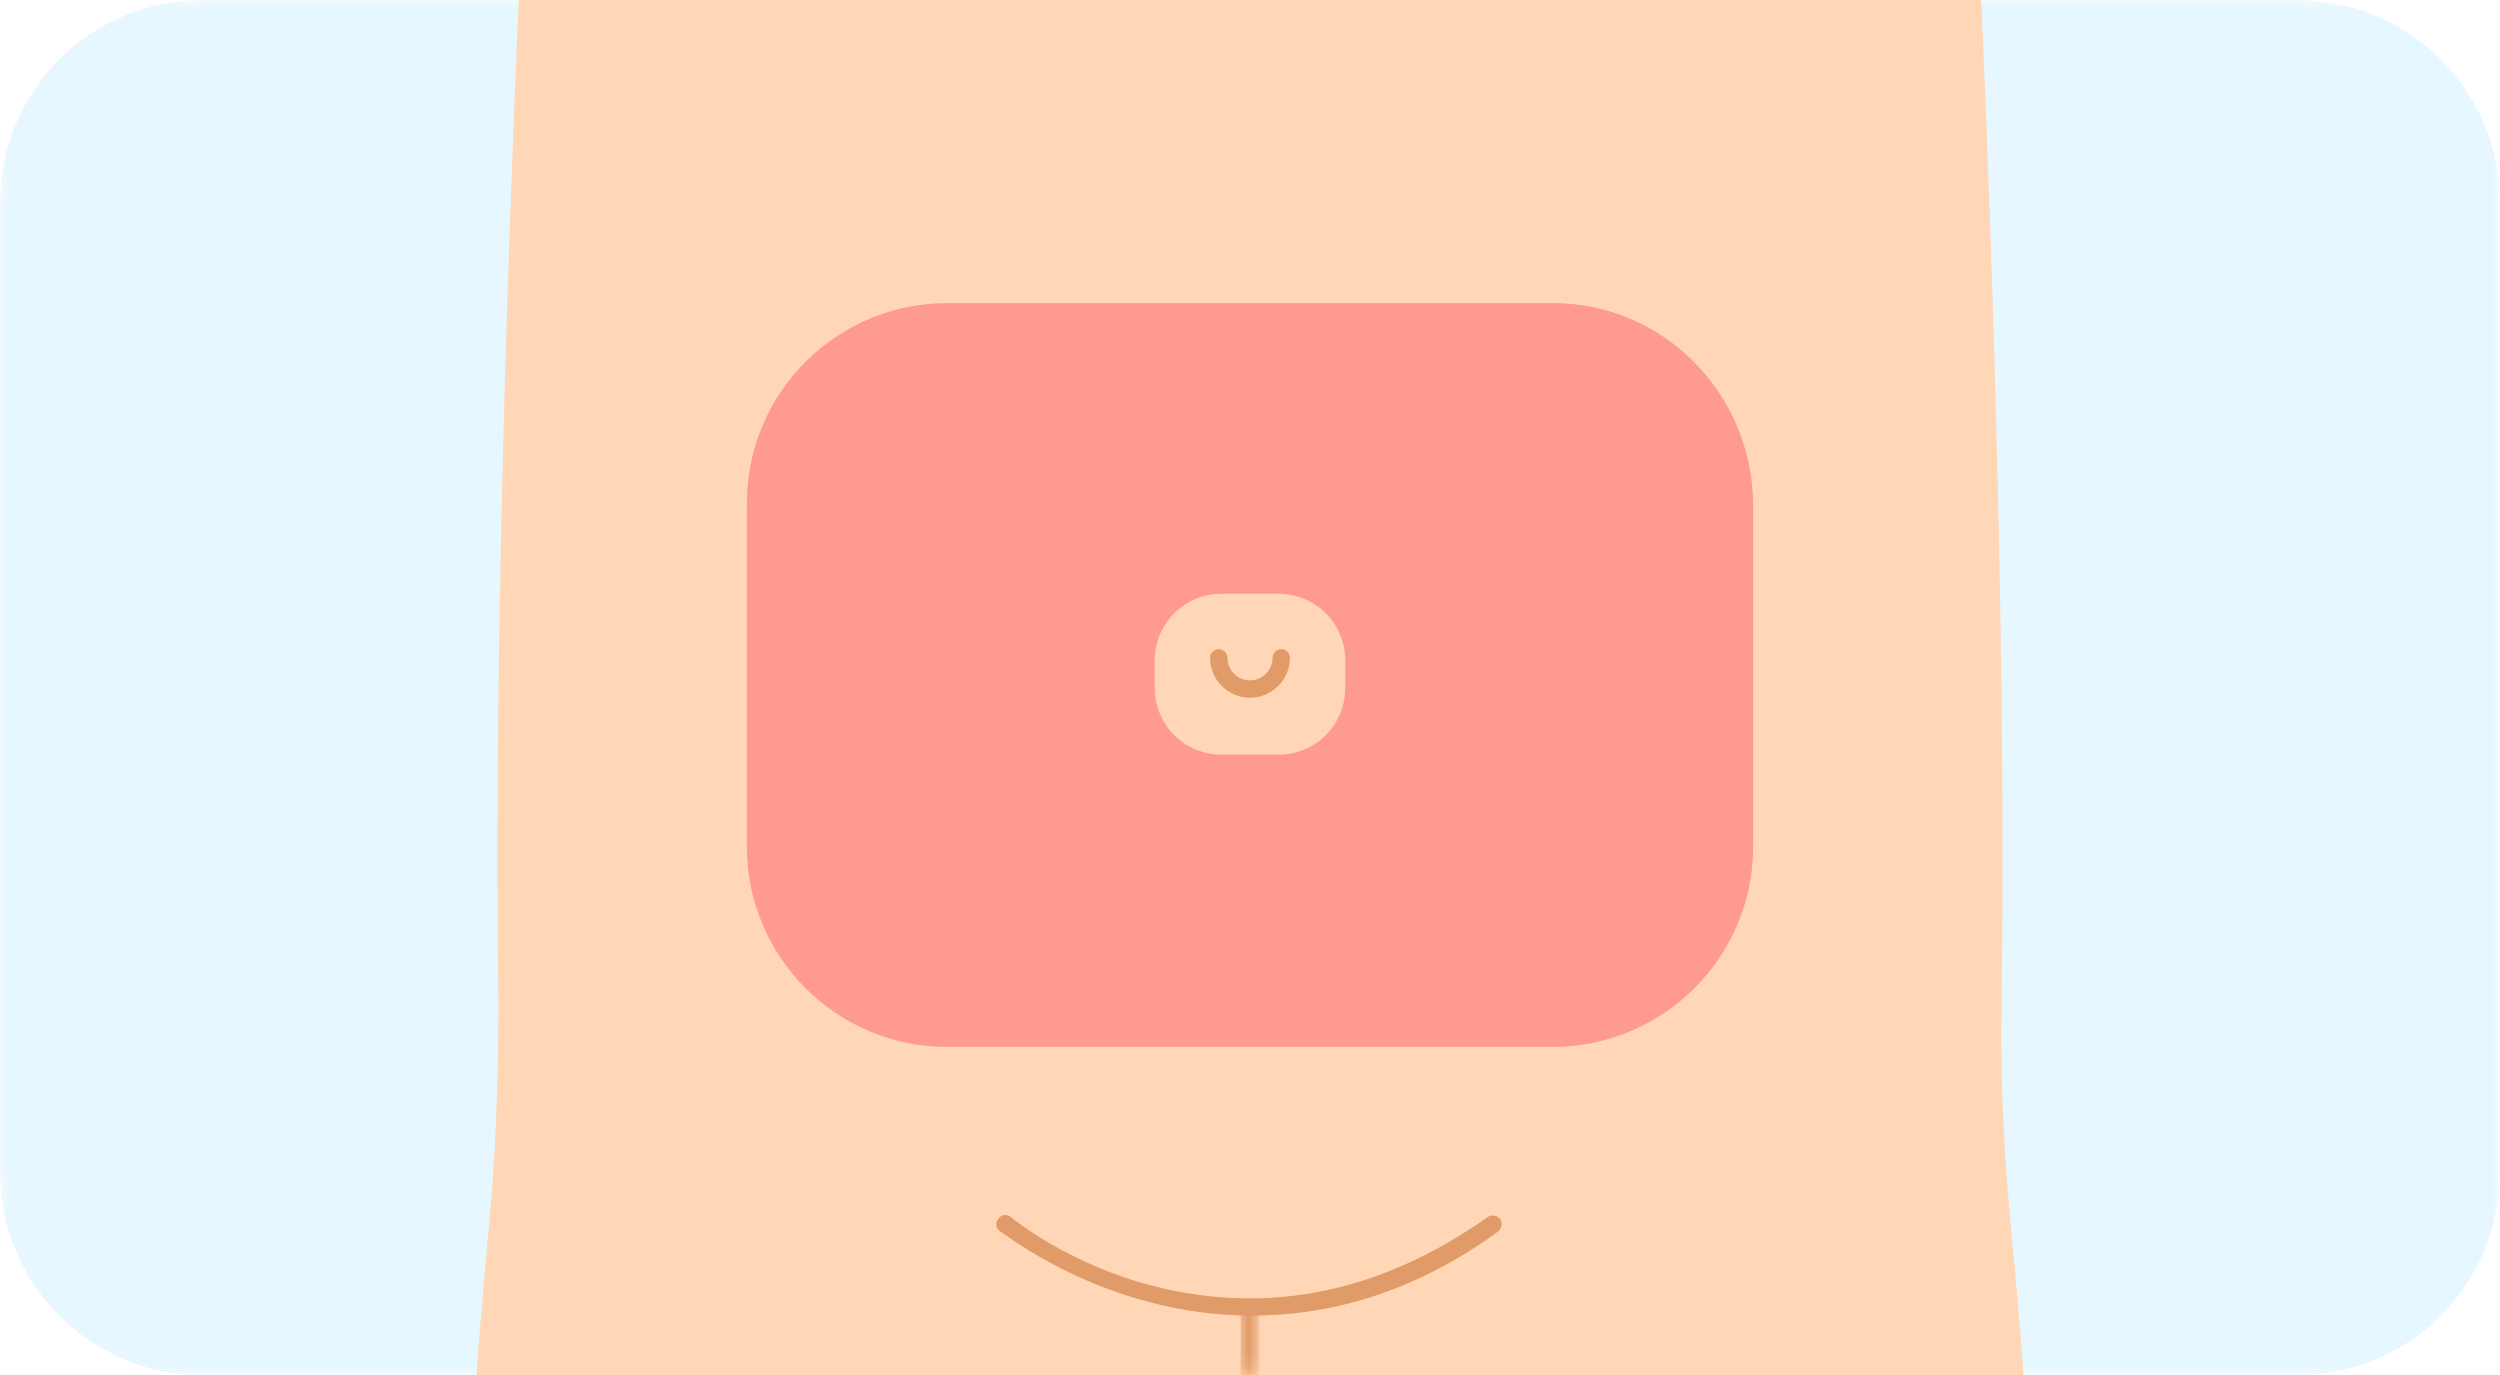 <?xml version="1.0" encoding="utf-8"?>
<!-- Generator: Adobe Illustrator 26.0.0, SVG Export Plug-In . SVG Version: 6.00 Build 0)  -->
<svg version="1.1" id="Layer_1" xmlns="http://www.w3.org/2000/svg" xmlns:xlink="http://www.w3.org/1999/xlink" x="0px" y="0px"
	 viewBox="0 0 160 88" style="enable-background:new 0 0 160 88;" xml:space="preserve">
<style type="text/css">
	.st0{fill-rule:evenodd;clip-rule:evenodd;fill:#FFFFFF;filter:url(#Adobe_OpacityMaskFilter);}
	.st1{mask:url(#mask0_00000114788642298372562650000009514989147019201933_);}
	.st2{fill-rule:evenodd;clip-rule:evenodd;fill:#E6F7FF;}
	.st3{fill:#FFD7B6;}
	.st4{fill:none;stroke:#E09B68;stroke-width:1.11;stroke-linecap:round;stroke-miterlimit:10;}
	.st5{fill:#FE9A8F;}
	.st6{fill-rule:evenodd;clip-rule:evenodd;fill:#E09B68;}
	
		.st7{fill-rule:evenodd;clip-rule:evenodd;fill:#FFFFFF;filter:url(#Adobe_OpacityMaskFilter_00000063616803396212234380000002288598581250600633_);}
	.st8{mask:url(#mask2_00000163781727998794855720000007653866906732961443_);}
</style>
<g>
	<defs>
		<filter id="Adobe_OpacityMaskFilter" filterUnits="userSpaceOnUse" x="0" y="0" width="160" height="88">
			<feColorMatrix  type="matrix" values="1 0 0 0 0  0 1 0 0 0  0 0 1 0 0  0 0 0 1 0"/>
		</filter>
	</defs>
	
		<mask maskUnits="userSpaceOnUse" x="0" y="0" width="160" height="88" id="mask0_00000114788642298372562650000009514989147019201933_">
		<path class="st0" d="M0,0h160v88H0V0z"/>
	</mask>
	<g class="st1">
		<path class="st2" d="M160,13v62c0,7-5.5,12.7-12.4,13c-0.2,0-0.4,0-0.6,0H13c-0.2,0-0.4,0-0.6,0C5.5,87.7,0,82,0,75V13
			C0,5.8,5.8,0,13,0h134C154.2,0,160,5.8,160,13z"/>
	</g>
	<g>
		<path class="st3" d="M129.5,88h-99c0.2-3.2,0.5-6.1,0.7-8.5c0.5-5.1,0.7-10.2,0.7-15.3C31.6,43.7,32.4,18.1,33.2,0h93.6
			c0.8,18.1,1.6,43.7,1.3,64.3c-0.1,5.1,0.2,10.2,0.7,15.3C129,81.9,129.3,84.8,129.5,88z"/>
		<path class="st4" d="M82,42.1c0,1.1-0.9,2-2,2s-2-0.9-2-2"/>
		<path class="st5" d="M99.4,19.4H60.6c-7,0-12.8,5.7-12.8,12.8v22c0,7,5.7,12.8,12.8,12.8h38.8c7,0,12.8-5.7,12.8-12.8v-22
			C112.1,25.1,106.4,19.4,99.4,19.4z M86.1,44c0,2.4-1.9,4.3-4.3,4.3h-3.6c-2.4,0-4.3-1.9-4.3-4.3v-1.7c0-2.4,1.9-4.3,4.3-4.3h3.6
			c2.4,0,4.3,1.9,4.3,4.3V44z"/>
	</g>
	<g>
		<path class="st6" d="M80.1,84.2c-9.4,0-16-5.4-16.1-5.4c-0.3-0.2-0.3-0.6-0.1-0.8c0.2-0.3,0.6-0.3,0.8-0.1c0,0,3.6,3,9.1,4.4
			c7.4,1.9,14.6,0.4,21.4-4.4c0.3-0.2,0.6-0.1,0.8,0.1c0.2,0.3,0.1,0.6-0.1,0.8C90.3,82.9,84.8,84.2,80.1,84.2z"/>
		<defs>
			
				<filter id="Adobe_OpacityMaskFilter_00000079458481818949561430000014697171740323870606_" filterUnits="userSpaceOnUse" x="79.4" y="83.1" width="1.2" height="4.9">
				<feColorMatrix  type="matrix" values="1 0 0 0 0  0 1 0 0 0  0 0 1 0 0  0 0 0 1 0"/>
			</filter>
		</defs>
		
			<mask maskUnits="userSpaceOnUse" x="79.4" y="83.1" width="1.2" height="4.9" id="mask2_00000163781727998794855720000007653866906732961443_">
			
				<path style="fill-rule:evenodd;clip-rule:evenodd;fill:#FFFFFF;filter:url(#Adobe_OpacityMaskFilter_00000079458481818949561430000014697171740323870606_);" d="
				M79.4,83.1h1.2V88h-1.2V83.1z"/>
		</mask>
		<g class="st8">
			<path class="st6" d="M80.6,83.7V88h-1.2v-4.3c0-0.3,0.2-0.5,0.5-0.6h0c0,0,0.1,0,0.1,0c0,0,0.1,0,0.1,0h0
				C80.4,83.1,80.6,83.4,80.6,83.7z"/>
		</g>
	</g>
</g>
</svg>
